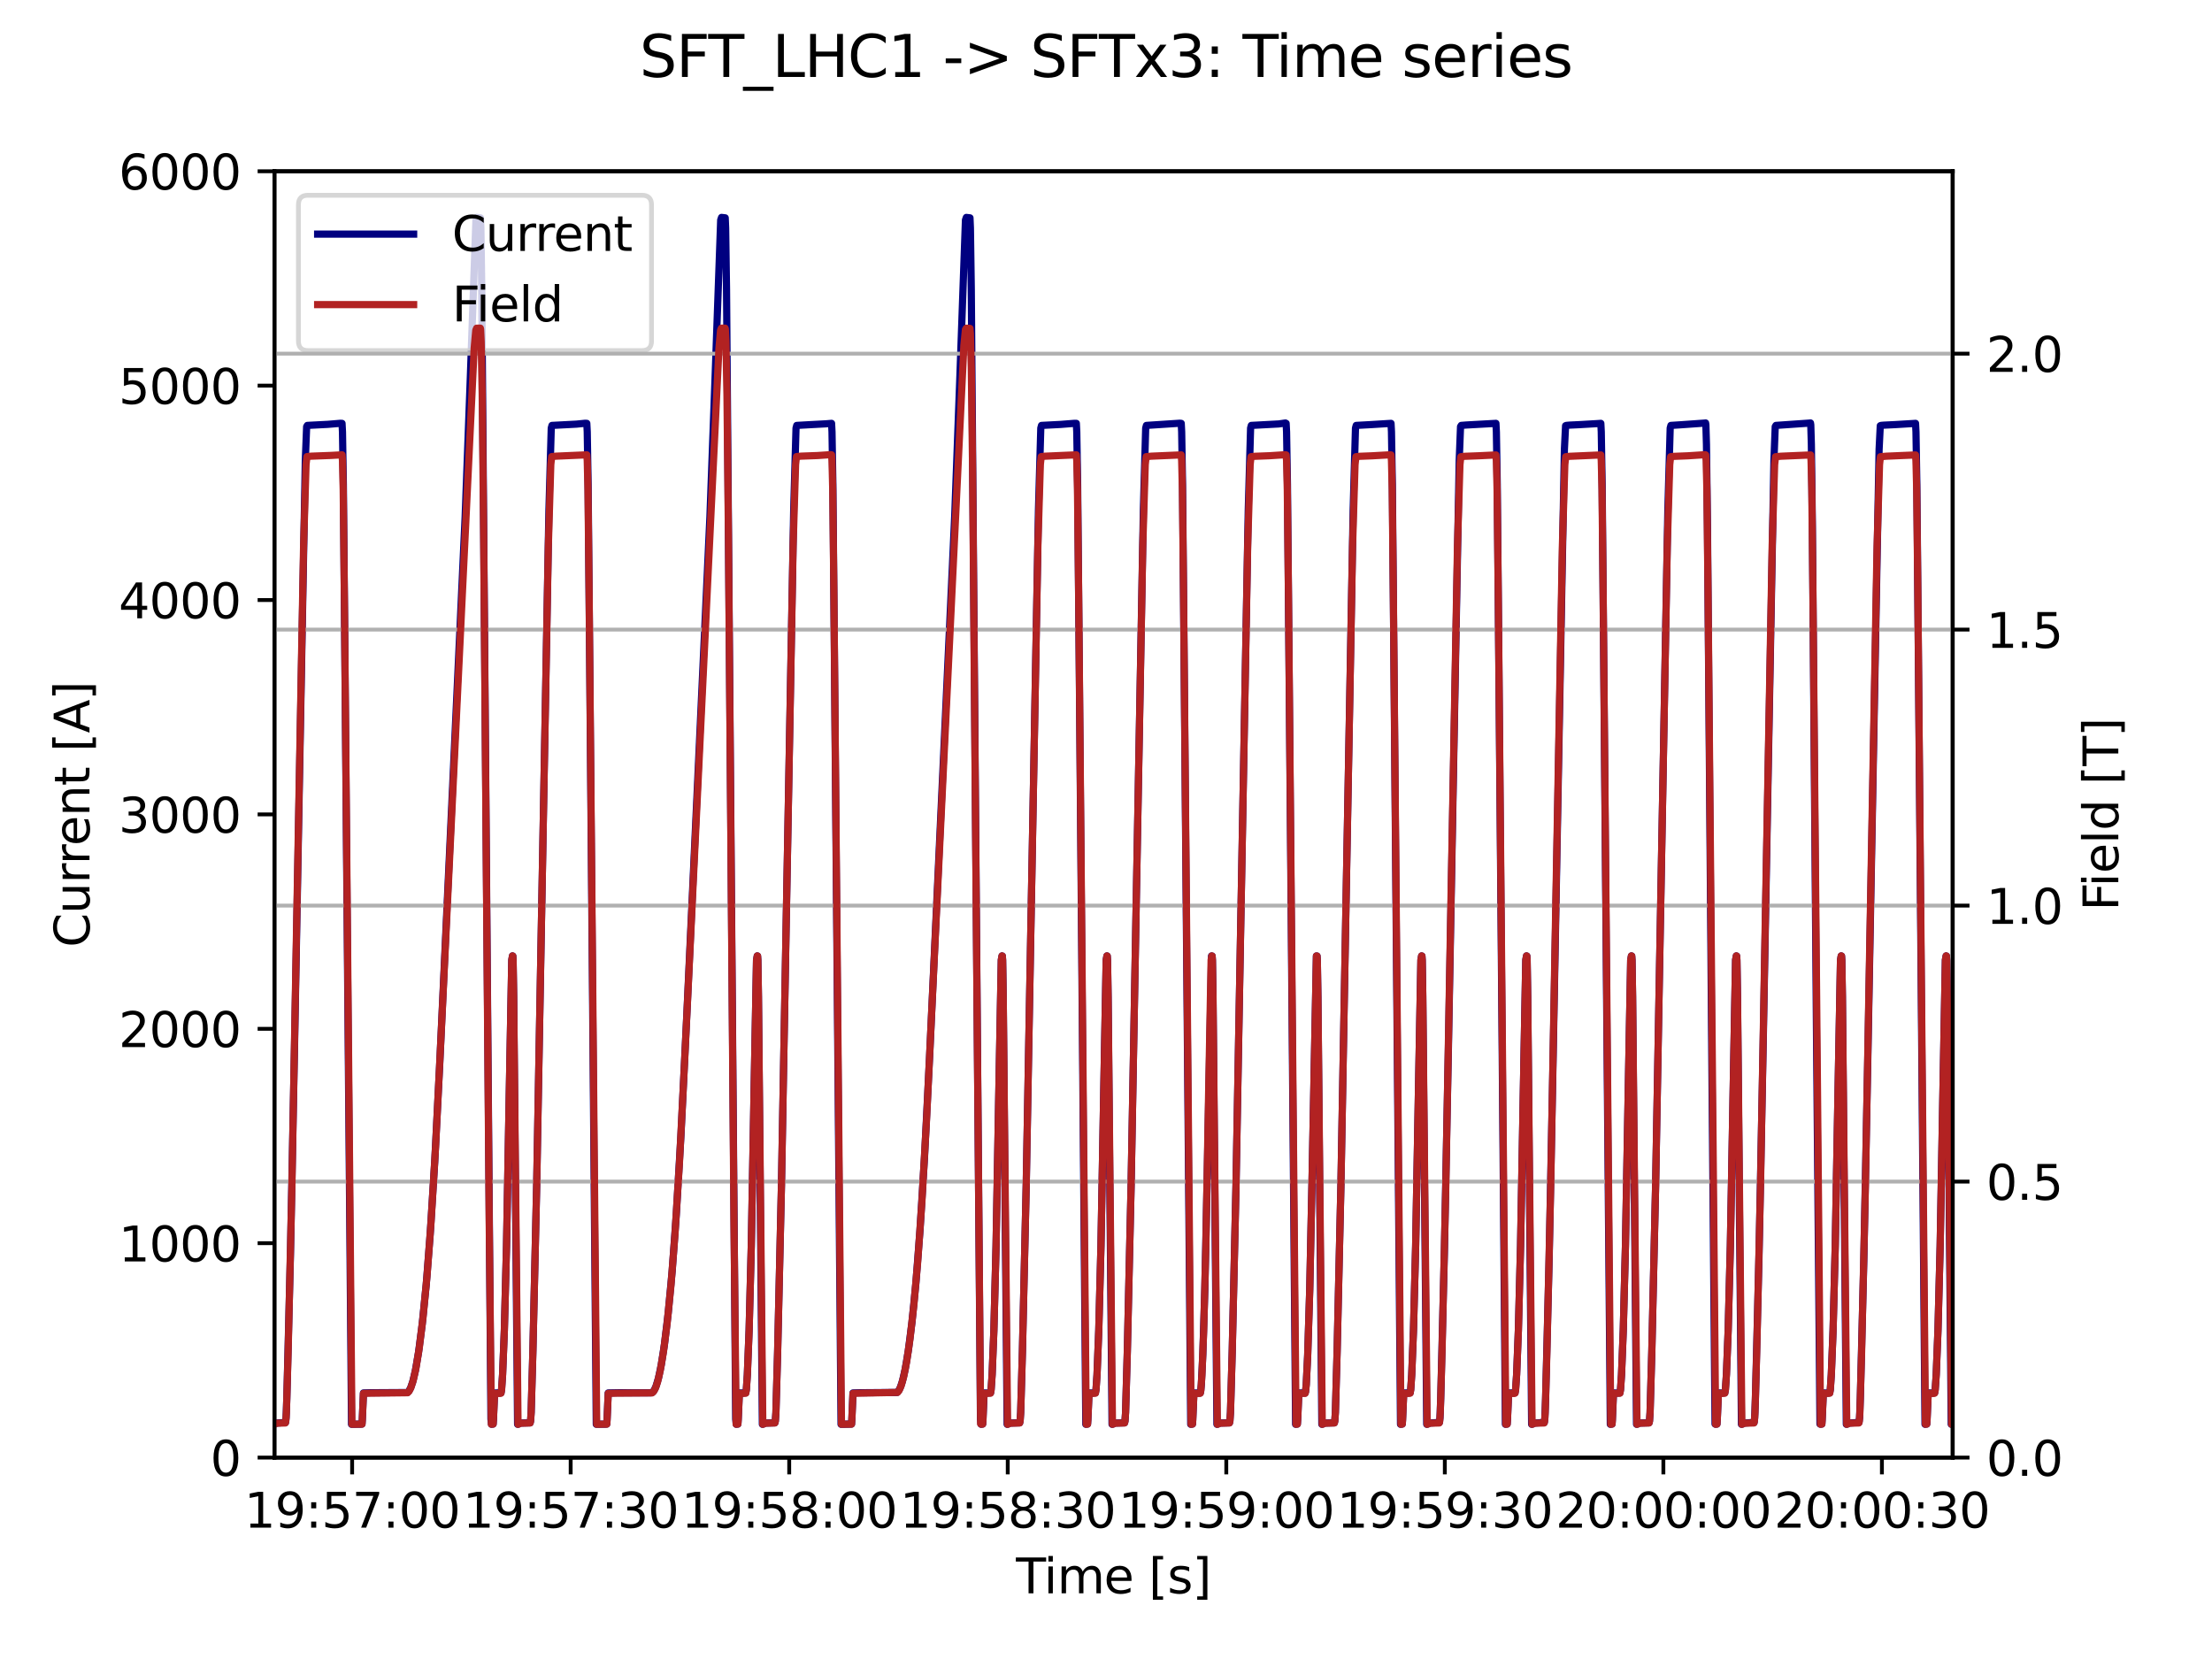 <?xml version="1.0" encoding="utf-8" standalone="no"?>
<!DOCTYPE svg PUBLIC "-//W3C//DTD SVG 1.1//EN"
  "http://www.w3.org/Graphics/SVG/1.1/DTD/svg11.dtd">
<svg xmlns:xlink="http://www.w3.org/1999/xlink" width="460.8pt" height="345.6pt" viewBox="0 0 460.8 345.6" xmlns="http://www.w3.org/2000/svg" version="1.1">
 <defs>
  <style type="text/css">*{stroke-linejoin: round; stroke-linecap: butt}</style>
 </defs>
 <g id="figure_1">
  <g id="patch_1">
   <path d="M 0 345.6 
L 460.8 345.6 
L 460.8 0 
L 0 0 
z
" style="fill: #ffffff"/>
  </g>
  <g id="axes_1">
   <g id="patch_2">
    <path d="M 57.17 303.64 
L 406.78 303.64 
L 406.78 35.676 
L 57.17 35.676 
z
" style="fill: #ffffff"/>
   </g>
   <g id="matplotlib.axis_1">
    <g id="xtick_1">
     <g id="line2d_1">
      <defs>
       <path id="me3e50c96e4" d="M 0 0 
L 0 3.5 
" style="stroke: #000000; stroke-width: 0.8"/>
      </defs>
      <g>
       <use xlink:href="#me3e50c96e4" x="73.355" y="303.64" style="stroke: #000000; stroke-width: 0.8"/>
      </g>
     </g>
     <g id="text_1">
      <!-- 19:57:00 -->
      <g transform="translate(50.898 318.238) scale(0.1 -0.1)">
       <defs>
        <path id="DejaVuSans-31" d="M 794 531 
L 1825 531 
L 1825 4091 
L 703 3866 
L 703 4441 
L 1819 4666 
L 2450 4666 
L 2450 531 
L 3481 531 
L 3481 0 
L 794 0 
L 794 531 
z
" transform="scale(0.016)"/>
        <path id="DejaVuSans-39" d="M 703 97 
L 703 672 
Q 941 559 1184 500 
Q 1428 441 1663 441 
Q 2288 441 2617 861 
Q 2947 1281 2994 2138 
Q 2813 1869 2534 1725 
Q 2256 1581 1919 1581 
Q 1219 1581 811 2004 
Q 403 2428 403 3163 
Q 403 3881 828 4315 
Q 1253 4750 1959 4750 
Q 2769 4750 3195 4129 
Q 3622 3509 3622 2328 
Q 3622 1225 3098 567 
Q 2575 -91 1691 -91 
Q 1453 -91 1209 -44 
Q 966 3 703 97 
z
M 1959 2075 
Q 2384 2075 2632 2365 
Q 2881 2656 2881 3163 
Q 2881 3666 2632 3958 
Q 2384 4250 1959 4250 
Q 1534 4250 1286 3958 
Q 1038 3666 1038 3163 
Q 1038 2656 1286 2365 
Q 1534 2075 1959 2075 
z
" transform="scale(0.016)"/>
        <path id="DejaVuSans-3a" d="M 750 794 
L 1409 794 
L 1409 0 
L 750 0 
L 750 794 
z
M 750 3309 
L 1409 3309 
L 1409 2516 
L 750 2516 
L 750 3309 
z
" transform="scale(0.016)"/>
        <path id="DejaVuSans-35" d="M 691 4666 
L 3169 4666 
L 3169 4134 
L 1269 4134 
L 1269 2991 
Q 1406 3038 1543 3061 
Q 1681 3084 1819 3084 
Q 2600 3084 3056 2656 
Q 3513 2228 3513 1497 
Q 3513 744 3044 326 
Q 2575 -91 1722 -91 
Q 1428 -91 1123 -41 
Q 819 9 494 109 
L 494 744 
Q 775 591 1075 516 
Q 1375 441 1709 441 
Q 2250 441 2565 725 
Q 2881 1009 2881 1497 
Q 2881 1984 2565 2268 
Q 2250 2553 1709 2553 
Q 1456 2553 1204 2497 
Q 953 2441 691 2322 
L 691 4666 
z
" transform="scale(0.016)"/>
        <path id="DejaVuSans-37" d="M 525 4666 
L 3525 4666 
L 3525 4397 
L 1831 0 
L 1172 0 
L 2766 4134 
L 525 4134 
L 525 4666 
z
" transform="scale(0.016)"/>
        <path id="DejaVuSans-30" d="M 2034 4250 
Q 1547 4250 1301 3770 
Q 1056 3291 1056 2328 
Q 1056 1369 1301 889 
Q 1547 409 2034 409 
Q 2525 409 2770 889 
Q 3016 1369 3016 2328 
Q 3016 3291 2770 3770 
Q 2525 4250 2034 4250 
z
M 2034 4750 
Q 2819 4750 3233 4129 
Q 3647 3509 3647 2328 
Q 3647 1150 3233 529 
Q 2819 -91 2034 -91 
Q 1250 -91 836 529 
Q 422 1150 422 2328 
Q 422 3509 836 4129 
Q 1250 4750 2034 4750 
z
" transform="scale(0.016)"/>
       </defs>
       <use xlink:href="#DejaVuSans-31"/>
       <use xlink:href="#DejaVuSans-39" x="63.623"/>
       <use xlink:href="#DejaVuSans-3a" x="127.246"/>
       <use xlink:href="#DejaVuSans-35" x="160.938"/>
       <use xlink:href="#DejaVuSans-37" x="224.561"/>
       <use xlink:href="#DejaVuSans-3a" x="288.184"/>
       <use xlink:href="#DejaVuSans-30" x="321.875"/>
       <use xlink:href="#DejaVuSans-30" x="385.498"/>
      </g>
     </g>
    </g>
    <g id="xtick_2">
     <g id="line2d_2">
      <g>
       <use xlink:href="#me3e50c96e4" x="118.881" y="303.64" style="stroke: #000000; stroke-width: 0.8"/>
      </g>
     </g>
     <g id="text_2">
      <!-- 19:57:30 -->
      <g transform="translate(96.424 318.238) scale(0.1 -0.1)">
       <defs>
        <path id="DejaVuSans-33" d="M 2597 2516 
Q 3050 2419 3304 2112 
Q 3559 1806 3559 1356 
Q 3559 666 3084 287 
Q 2609 -91 1734 -91 
Q 1441 -91 1130 -33 
Q 819 25 488 141 
L 488 750 
Q 750 597 1062 519 
Q 1375 441 1716 441 
Q 2309 441 2620 675 
Q 2931 909 2931 1356 
Q 2931 1769 2642 2001 
Q 2353 2234 1838 2234 
L 1294 2234 
L 1294 2753 
L 1863 2753 
Q 2328 2753 2575 2939 
Q 2822 3125 2822 3475 
Q 2822 3834 2567 4026 
Q 2313 4219 1838 4219 
Q 1578 4219 1281 4162 
Q 984 4106 628 3988 
L 628 4550 
Q 988 4650 1302 4700 
Q 1616 4750 1894 4750 
Q 2613 4750 3031 4423 
Q 3450 4097 3450 3541 
Q 3450 3153 3228 2886 
Q 3006 2619 2597 2516 
z
" transform="scale(0.016)"/>
       </defs>
       <use xlink:href="#DejaVuSans-31"/>
       <use xlink:href="#DejaVuSans-39" x="63.623"/>
       <use xlink:href="#DejaVuSans-3a" x="127.246"/>
       <use xlink:href="#DejaVuSans-35" x="160.938"/>
       <use xlink:href="#DejaVuSans-37" x="224.561"/>
       <use xlink:href="#DejaVuSans-3a" x="288.184"/>
       <use xlink:href="#DejaVuSans-33" x="321.875"/>
       <use xlink:href="#DejaVuSans-30" x="385.498"/>
      </g>
     </g>
    </g>
    <g id="xtick_3">
     <g id="line2d_3">
      <g>
       <use xlink:href="#me3e50c96e4" x="164.407" y="303.64" style="stroke: #000000; stroke-width: 0.8"/>
      </g>
     </g>
     <g id="text_3">
      <!-- 19:58:00 -->
      <g transform="translate(141.95 318.238) scale(0.1 -0.1)">
       <defs>
        <path id="DejaVuSans-38" d="M 2034 2216 
Q 1584 2216 1326 1975 
Q 1069 1734 1069 1313 
Q 1069 891 1326 650 
Q 1584 409 2034 409 
Q 2484 409 2743 651 
Q 3003 894 3003 1313 
Q 3003 1734 2745 1975 
Q 2488 2216 2034 2216 
z
M 1403 2484 
Q 997 2584 770 2862 
Q 544 3141 544 3541 
Q 544 4100 942 4425 
Q 1341 4750 2034 4750 
Q 2731 4750 3128 4425 
Q 3525 4100 3525 3541 
Q 3525 3141 3298 2862 
Q 3072 2584 2669 2484 
Q 3125 2378 3379 2068 
Q 3634 1759 3634 1313 
Q 3634 634 3220 271 
Q 2806 -91 2034 -91 
Q 1263 -91 848 271 
Q 434 634 434 1313 
Q 434 1759 690 2068 
Q 947 2378 1403 2484 
z
M 1172 3481 
Q 1172 3119 1398 2916 
Q 1625 2713 2034 2713 
Q 2441 2713 2670 2916 
Q 2900 3119 2900 3481 
Q 2900 3844 2670 4047 
Q 2441 4250 2034 4250 
Q 1625 4250 1398 4047 
Q 1172 3844 1172 3481 
z
" transform="scale(0.016)"/>
       </defs>
       <use xlink:href="#DejaVuSans-31"/>
       <use xlink:href="#DejaVuSans-39" x="63.623"/>
       <use xlink:href="#DejaVuSans-3a" x="127.246"/>
       <use xlink:href="#DejaVuSans-35" x="160.938"/>
       <use xlink:href="#DejaVuSans-38" x="224.561"/>
       <use xlink:href="#DejaVuSans-3a" x="288.184"/>
       <use xlink:href="#DejaVuSans-30" x="321.875"/>
       <use xlink:href="#DejaVuSans-30" x="385.498"/>
      </g>
     </g>
    </g>
    <g id="xtick_4">
     <g id="line2d_4">
      <g>
       <use xlink:href="#me3e50c96e4" x="209.933" y="303.64" style="stroke: #000000; stroke-width: 0.8"/>
      </g>
     </g>
     <g id="text_4">
      <!-- 19:58:30 -->
      <g transform="translate(187.477 318.238) scale(0.1 -0.1)">
       <use xlink:href="#DejaVuSans-31"/>
       <use xlink:href="#DejaVuSans-39" x="63.623"/>
       <use xlink:href="#DejaVuSans-3a" x="127.246"/>
       <use xlink:href="#DejaVuSans-35" x="160.938"/>
       <use xlink:href="#DejaVuSans-38" x="224.561"/>
       <use xlink:href="#DejaVuSans-3a" x="288.184"/>
       <use xlink:href="#DejaVuSans-33" x="321.875"/>
       <use xlink:href="#DejaVuSans-30" x="385.498"/>
      </g>
     </g>
    </g>
    <g id="xtick_5">
     <g id="line2d_5">
      <g>
       <use xlink:href="#me3e50c96e4" x="255.459" y="303.64" style="stroke: #000000; stroke-width: 0.8"/>
      </g>
     </g>
     <g id="text_5">
      <!-- 19:59:00 -->
      <g transform="translate(233.003 318.238) scale(0.1 -0.1)">
       <use xlink:href="#DejaVuSans-31"/>
       <use xlink:href="#DejaVuSans-39" x="63.623"/>
       <use xlink:href="#DejaVuSans-3a" x="127.246"/>
       <use xlink:href="#DejaVuSans-35" x="160.938"/>
       <use xlink:href="#DejaVuSans-39" x="224.561"/>
       <use xlink:href="#DejaVuSans-3a" x="288.184"/>
       <use xlink:href="#DejaVuSans-30" x="321.875"/>
       <use xlink:href="#DejaVuSans-30" x="385.498"/>
      </g>
     </g>
    </g>
    <g id="xtick_6">
     <g id="line2d_6">
      <g>
       <use xlink:href="#me3e50c96e4" x="300.985" y="303.64" style="stroke: #000000; stroke-width: 0.8"/>
      </g>
     </g>
     <g id="text_6">
      <!-- 19:59:30 -->
      <g transform="translate(278.529 318.238) scale(0.1 -0.1)">
       <use xlink:href="#DejaVuSans-31"/>
       <use xlink:href="#DejaVuSans-39" x="63.623"/>
       <use xlink:href="#DejaVuSans-3a" x="127.246"/>
       <use xlink:href="#DejaVuSans-35" x="160.938"/>
       <use xlink:href="#DejaVuSans-39" x="224.561"/>
       <use xlink:href="#DejaVuSans-3a" x="288.184"/>
       <use xlink:href="#DejaVuSans-33" x="321.875"/>
       <use xlink:href="#DejaVuSans-30" x="385.498"/>
      </g>
     </g>
    </g>
    <g id="xtick_7">
     <g id="line2d_7">
      <g>
       <use xlink:href="#me3e50c96e4" x="346.511" y="303.64" style="stroke: #000000; stroke-width: 0.8"/>
      </g>
     </g>
     <g id="text_7">
      <!-- 20:00:00 -->
      <g transform="translate(324.055 318.238) scale(0.1 -0.1)">
       <defs>
        <path id="DejaVuSans-32" d="M 1228 531 
L 3431 531 
L 3431 0 
L 469 0 
L 469 531 
Q 828 903 1448 1529 
Q 2069 2156 2228 2338 
Q 2531 2678 2651 2914 
Q 2772 3150 2772 3378 
Q 2772 3750 2511 3984 
Q 2250 4219 1831 4219 
Q 1534 4219 1204 4116 
Q 875 4013 500 3803 
L 500 4441 
Q 881 4594 1212 4672 
Q 1544 4750 1819 4750 
Q 2544 4750 2975 4387 
Q 3406 4025 3406 3419 
Q 3406 3131 3298 2873 
Q 3191 2616 2906 2266 
Q 2828 2175 2409 1742 
Q 1991 1309 1228 531 
z
" transform="scale(0.016)"/>
       </defs>
       <use xlink:href="#DejaVuSans-32"/>
       <use xlink:href="#DejaVuSans-30" x="63.623"/>
       <use xlink:href="#DejaVuSans-3a" x="127.246"/>
       <use xlink:href="#DejaVuSans-30" x="160.938"/>
       <use xlink:href="#DejaVuSans-30" x="224.561"/>
       <use xlink:href="#DejaVuSans-3a" x="288.184"/>
       <use xlink:href="#DejaVuSans-30" x="321.875"/>
       <use xlink:href="#DejaVuSans-30" x="385.498"/>
      </g>
     </g>
    </g>
    <g id="xtick_8">
     <g id="line2d_8">
      <g>
       <use xlink:href="#me3e50c96e4" x="392.037" y="303.64" style="stroke: #000000; stroke-width: 0.8"/>
      </g>
     </g>
     <g id="text_8">
      <!-- 20:00:30 -->
      <g transform="translate(369.581 318.238) scale(0.1 -0.1)">
       <use xlink:href="#DejaVuSans-32"/>
       <use xlink:href="#DejaVuSans-30" x="63.623"/>
       <use xlink:href="#DejaVuSans-3a" x="127.246"/>
       <use xlink:href="#DejaVuSans-30" x="160.938"/>
       <use xlink:href="#DejaVuSans-30" x="224.561"/>
       <use xlink:href="#DejaVuSans-3a" x="288.184"/>
       <use xlink:href="#DejaVuSans-33" x="321.875"/>
       <use xlink:href="#DejaVuSans-30" x="385.498"/>
      </g>
     </g>
    </g>
    <g id="text_9">
     <!-- Time [s] -->
     <g transform="translate(211.646 331.917) scale(0.1 -0.1)">
      <defs>
       <path id="DejaVuSans-54" d="M -19 4666 
L 3928 4666 
L 3928 4134 
L 2272 4134 
L 2272 0 
L 1638 0 
L 1638 4134 
L -19 4134 
L -19 4666 
z
" transform="scale(0.016)"/>
       <path id="DejaVuSans-69" d="M 603 3500 
L 1178 3500 
L 1178 0 
L 603 0 
L 603 3500 
z
M 603 4863 
L 1178 4863 
L 1178 4134 
L 603 4134 
L 603 4863 
z
" transform="scale(0.016)"/>
       <path id="DejaVuSans-6d" d="M 3328 2828 
Q 3544 3216 3844 3400 
Q 4144 3584 4550 3584 
Q 5097 3584 5394 3201 
Q 5691 2819 5691 2113 
L 5691 0 
L 5113 0 
L 5113 2094 
Q 5113 2597 4934 2840 
Q 4756 3084 4391 3084 
Q 3944 3084 3684 2787 
Q 3425 2491 3425 1978 
L 3425 0 
L 2847 0 
L 2847 2094 
Q 2847 2600 2669 2842 
Q 2491 3084 2119 3084 
Q 1678 3084 1418 2786 
Q 1159 2488 1159 1978 
L 1159 0 
L 581 0 
L 581 3500 
L 1159 3500 
L 1159 2956 
Q 1356 3278 1631 3431 
Q 1906 3584 2284 3584 
Q 2666 3584 2933 3390 
Q 3200 3197 3328 2828 
z
" transform="scale(0.016)"/>
       <path id="DejaVuSans-65" d="M 3597 1894 
L 3597 1613 
L 953 1613 
Q 991 1019 1311 708 
Q 1631 397 2203 397 
Q 2534 397 2845 478 
Q 3156 559 3463 722 
L 3463 178 
Q 3153 47 2828 -22 
Q 2503 -91 2169 -91 
Q 1331 -91 842 396 
Q 353 884 353 1716 
Q 353 2575 817 3079 
Q 1281 3584 2069 3584 
Q 2775 3584 3186 3129 
Q 3597 2675 3597 1894 
z
M 3022 2063 
Q 3016 2534 2758 2815 
Q 2500 3097 2075 3097 
Q 1594 3097 1305 2825 
Q 1016 2553 972 2059 
L 3022 2063 
z
" transform="scale(0.016)"/>
       <path id="DejaVuSans-20" transform="scale(0.016)"/>
       <path id="DejaVuSans-5b" d="M 550 4863 
L 1875 4863 
L 1875 4416 
L 1125 4416 
L 1125 -397 
L 1875 -397 
L 1875 -844 
L 550 -844 
L 550 4863 
z
" transform="scale(0.016)"/>
       <path id="DejaVuSans-73" d="M 2834 3397 
L 2834 2853 
Q 2591 2978 2328 3040 
Q 2066 3103 1784 3103 
Q 1356 3103 1142 2972 
Q 928 2841 928 2578 
Q 928 2378 1081 2264 
Q 1234 2150 1697 2047 
L 1894 2003 
Q 2506 1872 2764 1633 
Q 3022 1394 3022 966 
Q 3022 478 2636 193 
Q 2250 -91 1575 -91 
Q 1294 -91 989 -36 
Q 684 19 347 128 
L 347 722 
Q 666 556 975 473 
Q 1284 391 1588 391 
Q 1994 391 2212 530 
Q 2431 669 2431 922 
Q 2431 1156 2273 1281 
Q 2116 1406 1581 1522 
L 1381 1569 
Q 847 1681 609 1914 
Q 372 2147 372 2553 
Q 372 3047 722 3315 
Q 1072 3584 1716 3584 
Q 2034 3584 2315 3537 
Q 2597 3491 2834 3397 
z
" transform="scale(0.016)"/>
       <path id="DejaVuSans-5d" d="M 1947 4863 
L 1947 -844 
L 622 -844 
L 622 -397 
L 1369 -397 
L 1369 4416 
L 622 4416 
L 622 4863 
L 1947 4863 
z
" transform="scale(0.016)"/>
      </defs>
      <use xlink:href="#DejaVuSans-54"/>
      <use xlink:href="#DejaVuSans-69" x="57.959"/>
      <use xlink:href="#DejaVuSans-6d" x="85.742"/>
      <use xlink:href="#DejaVuSans-65" x="183.154"/>
      <use xlink:href="#DejaVuSans-20" x="244.678"/>
      <use xlink:href="#DejaVuSans-5b" x="276.465"/>
      <use xlink:href="#DejaVuSans-73" x="315.479"/>
      <use xlink:href="#DejaVuSans-5d" x="367.578"/>
     </g>
    </g>
   </g>
   <g id="matplotlib.axis_2">
    <g id="ytick_1">
     <g id="line2d_9">
      <defs>
       <path id="m24db4e526f" d="M 0 0 
L -3.5 0 
" style="stroke: #000000; stroke-width: 0.8"/>
      </defs>
      <g>
       <use xlink:href="#m24db4e526f" x="57.17" y="303.64" style="stroke: #000000; stroke-width: 0.8"/>
      </g>
     </g>
     <g id="text_10">
      <!-- 0 -->
      <g transform="translate(43.807 307.439) scale(0.1 -0.1)">
       <use xlink:href="#DejaVuSans-30"/>
      </g>
     </g>
    </g>
    <g id="ytick_2">
     <g id="line2d_10">
      <g>
       <use xlink:href="#m24db4e526f" x="57.17" y="258.979" style="stroke: #000000; stroke-width: 0.8"/>
      </g>
     </g>
     <g id="text_11">
      <!-- 1000 -->
      <g transform="translate(24.72 262.779) scale(0.1 -0.1)">
       <use xlink:href="#DejaVuSans-31"/>
       <use xlink:href="#DejaVuSans-30" x="63.623"/>
       <use xlink:href="#DejaVuSans-30" x="127.246"/>
       <use xlink:href="#DejaVuSans-30" x="190.869"/>
      </g>
     </g>
    </g>
    <g id="ytick_3">
     <g id="line2d_11">
      <g>
       <use xlink:href="#m24db4e526f" x="57.17" y="214.319" style="stroke: #000000; stroke-width: 0.8"/>
      </g>
     </g>
     <g id="text_12">
      <!-- 2000 -->
      <g transform="translate(24.72 218.118) scale(0.1 -0.1)">
       <use xlink:href="#DejaVuSans-32"/>
       <use xlink:href="#DejaVuSans-30" x="63.623"/>
       <use xlink:href="#DejaVuSans-30" x="127.246"/>
       <use xlink:href="#DejaVuSans-30" x="190.869"/>
      </g>
     </g>
    </g>
    <g id="ytick_4">
     <g id="line2d_12">
      <g>
       <use xlink:href="#m24db4e526f" x="57.17" y="169.658" style="stroke: #000000; stroke-width: 0.8"/>
      </g>
     </g>
     <g id="text_13">
      <!-- 3000 -->
      <g transform="translate(24.72 173.457) scale(0.1 -0.1)">
       <use xlink:href="#DejaVuSans-33"/>
       <use xlink:href="#DejaVuSans-30" x="63.623"/>
       <use xlink:href="#DejaVuSans-30" x="127.246"/>
       <use xlink:href="#DejaVuSans-30" x="190.869"/>
      </g>
     </g>
    </g>
    <g id="ytick_5">
     <g id="line2d_13">
      <g>
       <use xlink:href="#m24db4e526f" x="57.17" y="124.997" style="stroke: #000000; stroke-width: 0.8"/>
      </g>
     </g>
     <g id="text_14">
      <!-- 4000 -->
      <g transform="translate(24.72 128.797) scale(0.1 -0.1)">
       <defs>
        <path id="DejaVuSans-34" d="M 2419 4116 
L 825 1625 
L 2419 1625 
L 2419 4116 
z
M 2253 4666 
L 3047 4666 
L 3047 1625 
L 3713 1625 
L 3713 1100 
L 3047 1100 
L 3047 0 
L 2419 0 
L 2419 1100 
L 313 1100 
L 313 1709 
L 2253 4666 
z
" transform="scale(0.016)"/>
       </defs>
       <use xlink:href="#DejaVuSans-34"/>
       <use xlink:href="#DejaVuSans-30" x="63.623"/>
       <use xlink:href="#DejaVuSans-30" x="127.246"/>
       <use xlink:href="#DejaVuSans-30" x="190.869"/>
      </g>
     </g>
    </g>
    <g id="ytick_6">
     <g id="line2d_14">
      <g>
       <use xlink:href="#m24db4e526f" x="57.17" y="80.337" style="stroke: #000000; stroke-width: 0.8"/>
      </g>
     </g>
     <g id="text_15">
      <!-- 5000 -->
      <g transform="translate(24.72 84.136) scale(0.1 -0.1)">
       <use xlink:href="#DejaVuSans-35"/>
       <use xlink:href="#DejaVuSans-30" x="63.623"/>
       <use xlink:href="#DejaVuSans-30" x="127.246"/>
       <use xlink:href="#DejaVuSans-30" x="190.869"/>
      </g>
     </g>
    </g>
    <g id="ytick_7">
     <g id="line2d_15">
      <g>
       <use xlink:href="#m24db4e526f" x="57.17" y="35.676" style="stroke: #000000; stroke-width: 0.8"/>
      </g>
     </g>
     <g id="text_16">
      <!-- 6000 -->
      <g transform="translate(24.72 39.475) scale(0.1 -0.1)">
       <defs>
        <path id="DejaVuSans-36" d="M 2113 2584 
Q 1688 2584 1439 2293 
Q 1191 2003 1191 1497 
Q 1191 994 1439 701 
Q 1688 409 2113 409 
Q 2538 409 2786 701 
Q 3034 994 3034 1497 
Q 3034 2003 2786 2293 
Q 2538 2584 2113 2584 
z
M 3366 4563 
L 3366 3988 
Q 3128 4100 2886 4159 
Q 2644 4219 2406 4219 
Q 1781 4219 1451 3797 
Q 1122 3375 1075 2522 
Q 1259 2794 1537 2939 
Q 1816 3084 2150 3084 
Q 2853 3084 3261 2657 
Q 3669 2231 3669 1497 
Q 3669 778 3244 343 
Q 2819 -91 2113 -91 
Q 1303 -91 875 529 
Q 447 1150 447 2328 
Q 447 3434 972 4092 
Q 1497 4750 2381 4750 
Q 2619 4750 2861 4703 
Q 3103 4656 3366 4563 
z
" transform="scale(0.016)"/>
       </defs>
       <use xlink:href="#DejaVuSans-36"/>
       <use xlink:href="#DejaVuSans-30" x="63.623"/>
       <use xlink:href="#DejaVuSans-30" x="127.246"/>
       <use xlink:href="#DejaVuSans-30" x="190.869"/>
      </g>
     </g>
    </g>
    <g id="text_17">
     <!-- Current [A] -->
     <g transform="translate(18.64 197.346) rotate(-90) scale(0.1 -0.1)">
      <defs>
       <path id="DejaVuSans-43" d="M 4122 4306 
L 4122 3641 
Q 3803 3938 3442 4084 
Q 3081 4231 2675 4231 
Q 1875 4231 1450 3742 
Q 1025 3253 1025 2328 
Q 1025 1406 1450 917 
Q 1875 428 2675 428 
Q 3081 428 3442 575 
Q 3803 722 4122 1019 
L 4122 359 
Q 3791 134 3420 21 
Q 3050 -91 2638 -91 
Q 1578 -91 968 557 
Q 359 1206 359 2328 
Q 359 3453 968 4101 
Q 1578 4750 2638 4750 
Q 3056 4750 3426 4639 
Q 3797 4528 4122 4306 
z
" transform="scale(0.016)"/>
       <path id="DejaVuSans-75" d="M 544 1381 
L 544 3500 
L 1119 3500 
L 1119 1403 
Q 1119 906 1312 657 
Q 1506 409 1894 409 
Q 2359 409 2629 706 
Q 2900 1003 2900 1516 
L 2900 3500 
L 3475 3500 
L 3475 0 
L 2900 0 
L 2900 538 
Q 2691 219 2414 64 
Q 2138 -91 1772 -91 
Q 1169 -91 856 284 
Q 544 659 544 1381 
z
M 1991 3584 
L 1991 3584 
z
" transform="scale(0.016)"/>
       <path id="DejaVuSans-72" d="M 2631 2963 
Q 2534 3019 2420 3045 
Q 2306 3072 2169 3072 
Q 1681 3072 1420 2755 
Q 1159 2438 1159 1844 
L 1159 0 
L 581 0 
L 581 3500 
L 1159 3500 
L 1159 2956 
Q 1341 3275 1631 3429 
Q 1922 3584 2338 3584 
Q 2397 3584 2469 3576 
Q 2541 3569 2628 3553 
L 2631 2963 
z
" transform="scale(0.016)"/>
       <path id="DejaVuSans-6e" d="M 3513 2113 
L 3513 0 
L 2938 0 
L 2938 2094 
Q 2938 2591 2744 2837 
Q 2550 3084 2163 3084 
Q 1697 3084 1428 2787 
Q 1159 2491 1159 1978 
L 1159 0 
L 581 0 
L 581 3500 
L 1159 3500 
L 1159 2956 
Q 1366 3272 1645 3428 
Q 1925 3584 2291 3584 
Q 2894 3584 3203 3211 
Q 3513 2838 3513 2113 
z
" transform="scale(0.016)"/>
       <path id="DejaVuSans-74" d="M 1172 4494 
L 1172 3500 
L 2356 3500 
L 2356 3053 
L 1172 3053 
L 1172 1153 
Q 1172 725 1289 603 
Q 1406 481 1766 481 
L 2356 481 
L 2356 0 
L 1766 0 
Q 1100 0 847 248 
Q 594 497 594 1153 
L 594 3053 
L 172 3053 
L 172 3500 
L 594 3500 
L 594 4494 
L 1172 4494 
z
" transform="scale(0.016)"/>
       <path id="DejaVuSans-41" d="M 2188 4044 
L 1331 1722 
L 3047 1722 
L 2188 4044 
z
M 1831 4666 
L 2547 4666 
L 4325 0 
L 3669 0 
L 3244 1197 
L 1141 1197 
L 716 0 
L 50 0 
L 1831 4666 
z
" transform="scale(0.016)"/>
      </defs>
      <use xlink:href="#DejaVuSans-43"/>
      <use xlink:href="#DejaVuSans-75" x="69.824"/>
      <use xlink:href="#DejaVuSans-72" x="133.203"/>
      <use xlink:href="#DejaVuSans-72" x="172.566"/>
      <use xlink:href="#DejaVuSans-65" x="211.43"/>
      <use xlink:href="#DejaVuSans-6e" x="272.953"/>
      <use xlink:href="#DejaVuSans-74" x="336.332"/>
      <use xlink:href="#DejaVuSans-20" x="375.541"/>
      <use xlink:href="#DejaVuSans-5b" x="407.328"/>
      <use xlink:href="#DejaVuSans-41" x="446.342"/>
      <use xlink:href="#DejaVuSans-5d" x="514.75"/>
     </g>
    </g>
   </g>
   <g id="line2d_16">
    <path d="M 57.17 296.685 
L 57.625 296.451 
L 59.477 296.313 
L 59.598 295.375 
L 59.75 291.354 
L 60.509 261.202 
L 61.358 217.927 
L 63.604 95.915 
L 63.878 88.871 
L 64.029 88.619 
L 68.309 88.398 
L 70.889 88.181 
L 71.253 88.194 
L 71.344 89.967 
L 71.526 100.913 
L 71.92 145.231 
L 73.226 296.697 
L 73.317 296.689 
L 75.077 296.685 
L 75.411 296.649 
L 75.471 295.795 
L 75.714 290.178 
L 77.019 290.138 
L 84.85 290.091 
L 85.153 289.819 
L 85.518 289.173 
L 85.973 287.874 
L 86.519 285.594 
L 87.187 281.74 
L 87.946 275.933 
L 88.795 267.57 
L 89.615 257.134 
L 90.556 242.127 
L 91.588 221.966 
L 96.899 107.683 
L 97.992 78.221 
L 99.145 45.818 
L 99.327 45.292 
L 100.086 45.38 
L 100.177 47.491 
L 100.359 60.221 
L 100.723 106.031 
L 102.271 295.626 
L 102.393 296.693 
L 102.726 296.65 
L 102.787 295.804 
L 103.03 290.188 
L 104.365 290.146 
L 104.487 289.469 
L 104.699 286.325 
L 105.063 277.101 
L 105.519 259.537 
L 106.095 227.663 
L 106.611 199.994 
L 106.763 199.138 
L 106.824 199.164 
L 106.884 200.024 
L 107.006 207.623 
L 107.825 296.696 
L 107.916 296.69 
L 108.22 296.574 
L 108.372 296.45 
L 110.436 296.392 
L 110.527 296.012 
L 110.648 294.228 
L 111.012 281.421 
L 111.801 246.899 
L 112.712 196.621 
L 114.351 106.292 
L 114.836 89.182 
L 114.988 88.621 
L 120.087 88.355 
L 121.908 88.173 
L 122.242 88.193 
L 122.333 89.966 
L 122.515 100.913 
L 122.91 145.232 
L 124.215 296.696 
L 124.306 296.689 
L 126.005 296.684 
L 126.4 296.649 
L 126.461 295.786 
L 126.704 290.177 
L 128.737 290.138 
L 135.627 290.142 
L 135.93 290.036 
L 136.264 289.644 
L 136.659 288.802 
L 137.175 287.081 
L 137.751 284.328 
L 138.419 280.046 
L 139.208 273.472 
L 140.027 264.733 
L 140.877 253.111 
L 141.849 236.596 
L 143.093 211.09 
L 147.888 107.683 
L 148.981 78.221 
L 150.134 45.818 
L 150.316 45.291 
L 151.075 45.38 
L 151.166 47.491 
L 151.348 60.221 
L 151.713 106.031 
L 153.26 295.628 
L 153.382 296.693 
L 153.716 296.649 
L 153.776 295.787 
L 154.019 290.185 
L 154.839 290.189 
L 155.355 290.146 
L 155.476 289.468 
L 155.688 286.325 
L 156.053 277.101 
L 156.508 259.536 
L 157.085 227.663 
L 157.601 199.992 
L 157.752 199.138 
L 157.813 199.167 
L 157.874 200.022 
L 157.995 207.626 
L 158.815 296.694 
L 158.906 296.688 
L 159.209 296.574 
L 159.391 296.45 
L 161.425 296.392 
L 161.516 296.012 
L 161.637 294.227 
L 162.001 281.421 
L 162.791 246.899 
L 163.701 196.621 
L 165.34 106.291 
L 165.826 89.183 
L 165.977 88.622 
L 168.921 88.456 
L 172.017 88.291 
L 173.231 88.193 
L 173.322 89.966 
L 173.504 100.914 
L 173.899 145.231 
L 175.204 296.698 
L 175.295 296.69 
L 176.357 296.686 
L 177.389 296.649 
L 177.45 295.802 
L 177.693 290.179 
L 178.876 290.139 
L 186.859 290.076 
L 187.162 289.779 
L 187.526 289.104 
L 187.982 287.768 
L 188.558 285.292 
L 189.226 281.33 
L 189.985 275.403 
L 190.804 267.228 
L 191.654 256.263 
L 192.595 241.047 
L 193.657 220.047 
L 198.878 107.683 
L 199.97 78.221 
L 201.123 45.82 
L 201.306 45.293 
L 202.064 45.381 
L 202.155 47.493 
L 202.338 60.221 
L 202.702 106.032 
L 204.25 295.626 
L 204.371 296.692 
L 204.705 296.65 
L 204.766 295.791 
L 205.008 290.186 
L 205.828 290.189 
L 206.344 290.145 
L 206.465 289.468 
L 206.678 286.326 
L 207.042 277.101 
L 207.497 259.536 
L 208.074 227.662 
L 208.59 199.996 
L 208.742 199.139 
L 208.802 199.166 
L 208.863 200.026 
L 208.984 207.627 
L 209.804 296.697 
L 209.895 296.691 
L 210.198 296.574 
L 210.38 296.45 
L 212.414 296.391 
L 212.505 296.012 
L 212.626 294.227 
L 212.991 281.421 
L 213.78 246.9 
L 214.69 196.622 
L 216.329 106.293 
L 216.815 89.182 
L 216.967 88.622 
L 220.973 88.413 
L 223.826 88.188 
L 224.22 88.193 
L 224.311 89.967 
L 224.494 100.913 
L 224.888 145.231 
L 226.193 296.695 
L 226.284 296.688 
L 226.557 296.651 
L 226.618 295.795 
L 226.861 290.185 
L 227.559 290.189 
L 228.196 290.146 
L 228.318 289.468 
L 228.53 286.325 
L 228.894 277.101 
L 229.35 259.536 
L 229.926 227.662 
L 230.442 199.994 
L 230.594 199.138 
L 230.655 199.167 
L 230.715 200.025 
L 230.837 207.631 
L 231.656 296.695 
L 231.747 296.69 
L 232.051 296.573 
L 232.233 296.449 
L 234.266 296.391 
L 234.358 296.012 
L 234.479 294.229 
L 234.843 281.421 
L 235.632 246.899 
L 236.543 196.621 
L 238.182 106.291 
L 238.667 89.181 
L 238.819 88.621 
L 245.769 88.165 
L 246.073 88.193 
L 246.164 89.967 
L 246.346 100.913 
L 246.741 145.23 
L 248.046 296.698 
L 248.137 296.691 
L 248.41 296.651 
L 248.471 295.8 
L 248.713 290.188 
L 250.019 290.185 
L 250.11 289.913 
L 250.261 288.41 
L 250.565 282.25 
L 250.99 268.568 
L 251.506 244.102 
L 252.386 199.147 
L 252.507 199.167 
L 252.568 200.026 
L 252.689 207.628 
L 253.509 296.696 
L 253.6 296.69 
L 253.903 296.573 
L 254.086 296.449 
L 256.119 296.392 
L 256.21 296.012 
L 256.331 294.228 
L 256.696 281.421 
L 257.485 246.899 
L 258.395 196.621 
L 260.034 106.291 
L 260.52 89.18 
L 260.672 88.621 
L 264.071 88.438 
L 266.378 88.316 
L 267.774 88.118 
L 267.925 88.194 
L 268.016 89.967 
L 268.199 100.913 
L 268.593 145.23 
L 269.898 296.696 
L 269.989 296.689 
L 270.262 296.65 
L 270.323 295.8 
L 270.566 290.187 
L 271.871 290.185 
L 271.962 289.914 
L 272.114 288.41 
L 272.417 282.25 
L 272.842 268.567 
L 273.358 244.101 
L 274.238 199.148 
L 274.36 199.166 
L 274.42 200.022 
L 274.542 207.625 
L 275.361 296.696 
L 275.452 296.689 
L 275.756 296.573 
L 275.938 296.45 
L 277.972 296.392 
L 278.063 296.012 
L 278.184 294.23 
L 278.548 281.422 
L 279.337 246.9 
L 280.248 196.622 
L 281.887 106.293 
L 282.372 89.181 
L 282.524 88.621 
L 285.62 88.451 
L 289.11 88.233 
L 289.778 88.194 
L 289.869 89.966 
L 290.051 100.913 
L 290.446 145.232 
L 291.751 296.698 
L 291.842 296.691 
L 292.115 296.65 
L 292.176 295.798 
L 292.418 290.188 
L 293.754 290.147 
L 293.875 289.469 
L 294.088 286.325 
L 294.452 277.101 
L 294.907 259.536 
L 295.484 227.663 
L 296 199.993 
L 296.152 199.138 
L 296.212 199.167 
L 296.273 200.023 
L 296.394 207.629 
L 297.214 296.696 
L 297.305 296.69 
L 297.608 296.573 
L 297.791 296.45 
L 299.854 296.313 
L 299.976 295.374 
L 300.128 291.355 
L 300.886 261.202 
L 301.736 217.928 
L 303.982 95.916 
L 304.255 88.874 
L 304.407 88.618 
L 305.439 88.537 
L 311.63 88.192 
L 311.722 89.967 
L 311.904 100.913 
L 312.268 141.67 
L 313.603 296.694 
L 313.694 296.689 
L 313.967 296.65 
L 314.028 295.789 
L 314.271 290.185 
L 315.394 290.188 
L 315.606 290.145 
L 315.728 289.469 
L 315.94 286.325 
L 316.304 277.101 
L 316.76 259.537 
L 317.336 227.663 
L 317.852 199.993 
L 318.004 199.138 
L 318.065 199.167 
L 318.126 200.022 
L 318.247 207.628 
L 319.066 296.695 
L 319.157 296.69 
L 319.461 296.574 
L 319.643 296.451 
L 321.707 296.313 
L 321.828 295.375 
L 321.98 291.354 
L 322.708 262.561 
L 323.558 219.646 
L 325.895 93.578 
L 326.138 88.686 
L 326.29 88.618 
L 327.018 88.556 
L 328.9 88.468 
L 332.724 88.244 
L 333.483 88.193 
L 333.574 89.966 
L 333.756 100.913 
L 334.151 145.231 
L 335.456 296.698 
L 335.547 296.69 
L 335.82 296.65 
L 335.881 295.796 
L 336.124 290.187 
L 337.368 290.189 
L 337.459 290.145 
L 337.58 289.469 
L 337.793 286.325 
L 338.157 277.101 
L 338.612 259.536 
L 339.189 227.663 
L 339.705 199.994 
L 339.857 199.137 
L 339.917 199.167 
L 339.978 200.023 
L 340.099 207.625 
L 340.919 296.694 
L 341.01 296.689 
L 341.313 296.574 
L 341.496 296.45 
L 343.529 296.392 
L 343.62 296.012 
L 343.742 294.228 
L 344.106 281.421 
L 344.895 246.898 
L 345.805 196.622 
L 347.444 106.292 
L 347.93 89.181 
L 348.082 88.621 
L 350.024 88.497 
L 355.123 88.135 
L 355.305 88.109 
L 355.366 88.494 
L 355.487 92.576 
L 355.7 109.616 
L 356.58 218.002 
L 357.278 296.64 
L 357.399 296.689 
L 357.673 296.65 
L 357.733 295.791 
L 357.976 290.186 
L 358.856 290.189 
L 359.311 290.146 
L 359.433 289.469 
L 359.645 286.325 
L 360.01 277.1 
L 360.465 259.537 
L 361.041 227.662 
L 361.557 199.992 
L 361.709 199.138 
L 361.77 199.167 
L 361.831 200.022 
L 361.952 207.628 
L 362.771 296.696 
L 362.863 296.69 
L 363.166 296.572 
L 363.348 296.45 
L 365.412 296.313 
L 365.533 295.375 
L 365.685 291.355 
L 366.444 261.201 
L 367.294 217.928 
L 369.54 95.914 
L 369.813 88.873 
L 369.965 88.62 
L 376.976 88.133 
L 377.158 88.109 
L 377.218 88.494 
L 377.34 92.575 
L 377.552 109.614 
L 378.432 218.001 
L 379.13 296.637 
L 379.252 296.689 
L 379.525 296.649 
L 379.586 295.787 
L 379.829 290.187 
L 381.012 290.189 
L 381.164 290.145 
L 381.285 289.469 
L 381.498 286.325 
L 381.862 277.1 
L 382.317 259.537 
L 382.894 227.662 
L 383.41 199.992 
L 383.562 199.138 
L 383.622 199.166 
L 383.683 200.022 
L 383.805 207.631 
L 384.624 296.696 
L 384.715 296.691 
L 385.019 296.574 
L 385.201 296.451 
L 387.264 296.313 
L 387.386 295.373 
L 387.538 291.354 
L 388.266 262.561 
L 389.116 219.646 
L 391.453 93.577 
L 391.696 88.685 
L 391.847 88.618 
L 392.424 88.568 
L 394.761 88.455 
L 398.342 88.238 
L 399.041 88.193 
L 399.132 89.967 
L 399.314 100.914 
L 399.678 141.67 
L 401.013 296.695 
L 401.104 296.689 
L 401.378 296.65 
L 401.438 295.8 
L 401.681 290.186 
L 402.622 290.189 
L 403.017 290.146 
L 403.138 289.469 
L 403.35 286.325 
L 403.715 277.1 
L 404.17 259.537 
L 404.747 227.662 
L 405.262 199.993 
L 405.414 199.138 
L 405.475 199.167 
L 405.536 200.022 
L 405.657 207.629 
L 406.476 296.694 
L 406.568 296.69 
L 406.78 296.684 
L 406.78 296.684 
" clip-path="url(#p9d078fb5c6)" style="fill: none; stroke: #000080; stroke-width: 1.5; stroke-linecap: square"/>
   </g>
   <g id="patch_3">
    <path d="M 57.17 303.64 
L 57.17 35.676 
" style="fill: none; stroke: #000000; stroke-width: 0.8; stroke-linejoin: miter; stroke-linecap: square"/>
   </g>
   <g id="patch_4">
    <path d="M 406.78 303.64 
L 406.78 35.676 
" style="fill: none; stroke: #000000; stroke-width: 0.8; stroke-linejoin: miter; stroke-linecap: square"/>
   </g>
   <g id="patch_5">
    <path d="M 57.17 303.64 
L 406.78 303.64 
" style="fill: none; stroke: #000000; stroke-width: 0.8; stroke-linejoin: miter; stroke-linecap: square"/>
   </g>
   <g id="patch_6">
    <path d="M 57.17 35.676 
L 406.78 35.676 
" style="fill: none; stroke: #000000; stroke-width: 0.8; stroke-linejoin: miter; stroke-linecap: square"/>
   </g>
   <g id="legend_1">
    <g id="patch_7">
     <path d="M 64.17 73.032 
L 133.723 73.032 
Q 135.723 73.032 135.723 71.032 
L 135.723 42.676 
Q 135.723 40.676 133.723 40.676 
L 64.17 40.676 
Q 62.17 40.676 62.17 42.676 
L 62.17 71.032 
Q 62.17 73.032 64.17 73.032 
z
" style="fill: #ffffff; opacity: 0.8; stroke: #cccccc; stroke-linejoin: miter"/>
    </g>
    <g id="line2d_17">
     <path d="M 66.17 48.775 
L 76.17 48.775 
L 86.17 48.775 
" style="fill: none; stroke: #000080; stroke-width: 1.5; stroke-linecap: square"/>
    </g>
    <g id="text_18">
     <!-- Current -->
     <g transform="translate(94.17 52.275) scale(0.1 -0.1)">
      <use xlink:href="#DejaVuSans-43"/>
      <use xlink:href="#DejaVuSans-75" x="69.824"/>
      <use xlink:href="#DejaVuSans-72" x="133.203"/>
      <use xlink:href="#DejaVuSans-72" x="172.566"/>
      <use xlink:href="#DejaVuSans-65" x="211.43"/>
      <use xlink:href="#DejaVuSans-6e" x="272.953"/>
      <use xlink:href="#DejaVuSans-74" x="336.332"/>
     </g>
    </g>
    <g id="line2d_18">
     <path d="M 66.17 63.453 
L 76.17 63.453 
L 86.17 63.453 
" style="fill: none; stroke: #b22222; stroke-width: 1.5; stroke-linecap: square"/>
    </g>
    <g id="text_19">
     <!-- Field -->
     <g transform="translate(94.17 66.953) scale(0.1 -0.1)">
      <defs>
       <path id="DejaVuSans-46" d="M 628 4666 
L 3309 4666 
L 3309 4134 
L 1259 4134 
L 1259 2759 
L 3109 2759 
L 3109 2228 
L 1259 2228 
L 1259 0 
L 628 0 
L 628 4666 
z
" transform="scale(0.016)"/>
       <path id="DejaVuSans-6c" d="M 603 4863 
L 1178 4863 
L 1178 0 
L 603 0 
L 603 4863 
z
" transform="scale(0.016)"/>
       <path id="DejaVuSans-64" d="M 2906 2969 
L 2906 4863 
L 3481 4863 
L 3481 0 
L 2906 0 
L 2906 525 
Q 2725 213 2448 61 
Q 2172 -91 1784 -91 
Q 1150 -91 751 415 
Q 353 922 353 1747 
Q 353 2572 751 3078 
Q 1150 3584 1784 3584 
Q 2172 3584 2448 3432 
Q 2725 3281 2906 2969 
z
M 947 1747 
Q 947 1113 1208 752 
Q 1469 391 1925 391 
Q 2381 391 2643 752 
Q 2906 1113 2906 1747 
Q 2906 2381 2643 2742 
Q 2381 3103 1925 3103 
Q 1469 3103 1208 2742 
Q 947 2381 947 1747 
z
" transform="scale(0.016)"/>
      </defs>
      <use xlink:href="#DejaVuSans-46"/>
      <use xlink:href="#DejaVuSans-69" x="50.27"/>
      <use xlink:href="#DejaVuSans-65" x="78.053"/>
      <use xlink:href="#DejaVuSans-6c" x="139.576"/>
      <use xlink:href="#DejaVuSans-64" x="167.359"/>
     </g>
    </g>
   </g>
  </g>
  <g id="axes_2">
   <g id="matplotlib.axis_3">
    <g id="ytick_8">
     <g id="line2d_19">
      <path d="M 57.17 303.64 
L 406.78 303.64 
" clip-path="url(#p9d078fb5c6)" style="fill: none; stroke: #b0b0b0; stroke-width: 0.8; stroke-linecap: square"/>
     </g>
     <g id="line2d_20">
      <defs>
       <path id="m7e765515b4" d="M 0 0 
L 3.5 0 
" style="stroke: #000000; stroke-width: 0.8"/>
      </defs>
      <g>
       <use xlink:href="#m7e765515b4" x="406.78" y="303.64" style="stroke: #000000; stroke-width: 0.8"/>
      </g>
     </g>
     <g id="text_20">
      <!-- 0.0 -->
      <g transform="translate(413.78 307.439) scale(0.1 -0.1)">
       <defs>
        <path id="DejaVuSans-2e" d="M 684 794 
L 1344 794 
L 1344 0 
L 684 0 
L 684 794 
z
" transform="scale(0.016)"/>
       </defs>
       <use xlink:href="#DejaVuSans-30"/>
       <use xlink:href="#DejaVuSans-2e" x="63.623"/>
       <use xlink:href="#DejaVuSans-30" x="95.41"/>
      </g>
     </g>
    </g>
    <g id="ytick_9">
     <g id="line2d_21">
      <path d="M 57.17 246.147 
L 406.78 246.147 
" clip-path="url(#p9d078fb5c6)" style="fill: none; stroke: #b0b0b0; stroke-width: 0.8; stroke-linecap: square"/>
     </g>
     <g id="line2d_22">
      <g>
       <use xlink:href="#m7e765515b4" x="406.78" y="246.147" style="stroke: #000000; stroke-width: 0.8"/>
      </g>
     </g>
     <g id="text_21">
      <!-- 0.5 -->
      <g transform="translate(413.78 249.946) scale(0.1 -0.1)">
       <use xlink:href="#DejaVuSans-30"/>
       <use xlink:href="#DejaVuSans-2e" x="63.623"/>
       <use xlink:href="#DejaVuSans-35" x="95.41"/>
      </g>
     </g>
    </g>
    <g id="ytick_10">
     <g id="line2d_23">
      <path d="M 57.17 188.654 
L 406.78 188.654 
" clip-path="url(#p9d078fb5c6)" style="fill: none; stroke: #b0b0b0; stroke-width: 0.8; stroke-linecap: square"/>
     </g>
     <g id="line2d_24">
      <g>
       <use xlink:href="#m7e765515b4" x="406.78" y="188.654" style="stroke: #000000; stroke-width: 0.8"/>
      </g>
     </g>
     <g id="text_22">
      <!-- 1.0 -->
      <g transform="translate(413.78 192.453) scale(0.1 -0.1)">
       <use xlink:href="#DejaVuSans-31"/>
       <use xlink:href="#DejaVuSans-2e" x="63.623"/>
       <use xlink:href="#DejaVuSans-30" x="95.41"/>
      </g>
     </g>
    </g>
    <g id="ytick_11">
     <g id="line2d_25">
      <path d="M 57.17 131.161 
L 406.78 131.161 
" clip-path="url(#p9d078fb5c6)" style="fill: none; stroke: #b0b0b0; stroke-width: 0.8; stroke-linecap: square"/>
     </g>
     <g id="line2d_26">
      <g>
       <use xlink:href="#m7e765515b4" x="406.78" y="131.161" style="stroke: #000000; stroke-width: 0.8"/>
      </g>
     </g>
     <g id="text_23">
      <!-- 1.5 -->
      <g transform="translate(413.78 134.96) scale(0.1 -0.1)">
       <use xlink:href="#DejaVuSans-31"/>
       <use xlink:href="#DejaVuSans-2e" x="63.623"/>
       <use xlink:href="#DejaVuSans-35" x="95.41"/>
      </g>
     </g>
    </g>
    <g id="ytick_12">
     <g id="line2d_27">
      <path d="M 57.17 73.668 
L 406.78 73.668 
" clip-path="url(#p9d078fb5c6)" style="fill: none; stroke: #b0b0b0; stroke-width: 0.8; stroke-linecap: square"/>
     </g>
     <g id="line2d_28">
      <g>
       <use xlink:href="#m7e765515b4" x="406.78" y="73.668" style="stroke: #000000; stroke-width: 0.8"/>
      </g>
     </g>
     <g id="text_24">
      <!-- 2.0 -->
      <g transform="translate(413.78 77.467) scale(0.1 -0.1)">
       <use xlink:href="#DejaVuSans-32"/>
       <use xlink:href="#DejaVuSans-2e" x="63.623"/>
       <use xlink:href="#DejaVuSans-30" x="95.41"/>
      </g>
     </g>
    </g>
    <g id="text_25">
     <!-- Field [T] -->
     <g transform="translate(441.282 189.745) rotate(-90) scale(0.1 -0.1)">
      <use xlink:href="#DejaVuSans-46"/>
      <use xlink:href="#DejaVuSans-69" x="50.27"/>
      <use xlink:href="#DejaVuSans-65" x="78.053"/>
      <use xlink:href="#DejaVuSans-6c" x="139.576"/>
      <use xlink:href="#DejaVuSans-64" x="167.359"/>
      <use xlink:href="#DejaVuSans-20" x="230.836"/>
      <use xlink:href="#DejaVuSans-5b" x="262.623"/>
      <use xlink:href="#DejaVuSans-54" x="301.637"/>
      <use xlink:href="#DejaVuSans-5d" x="362.721"/>
     </g>
    </g>
   </g>
   <g id="line2d_29">
    <path d="M 57.17 296.711 
L 57.595 296.484 
L 59.446 296.429 
L 59.537 296.053 
L 59.659 294.28 
L 60.023 281.501 
L 60.812 246.92 
L 61.753 194.814 
L 63.24 113.75 
L 63.756 96.762 
L 63.938 95.119 
L 64.818 95.029 
L 68.855 94.877 
L 71.253 94.748 
L 71.344 95.951 
L 71.496 102.102 
L 71.738 124.081 
L 73.317 296.697 
L 73.347 296.696 
L 75.411 296.678 
L 75.471 295.816 
L 75.714 290.267 
L 77.232 290.222 
L 84.911 290.133 
L 85.214 289.817 
L 85.609 289.041 
L 86.094 287.522 
L 86.671 284.91 
L 87.339 280.791 
L 88.128 274.403 
L 88.947 265.896 
L 89.797 254.531 
L 90.738 238.866 
L 91.861 216.192 
L 98.781 72.496 
L 99.115 68.795 
L 99.297 68.368 
L 100.056 68.359 
L 100.116 68.584 
L 100.238 71.151 
L 100.45 82.112 
L 100.754 111.401 
L 101.907 254.105 
L 102.362 296.688 
L 102.726 296.664 
L 102.787 295.805 
L 103.03 290.275 
L 104.214 290.274 
L 104.365 290.23 
L 104.487 289.557 
L 104.699 286.415 
L 105.063 277.186 
L 105.519 259.588 
L 106.095 227.644 
L 106.611 199.984 
L 106.763 199.129 
L 106.824 199.155 
L 106.884 199.997 
L 107.006 207.558 
L 107.916 296.71 
L 108.22 296.603 
L 108.402 296.484 
L 110.436 296.43 
L 110.527 296.055 
L 110.648 294.281 
L 111.012 281.502 
L 111.801 246.921 
L 112.742 194.815 
L 114.229 113.75 
L 114.745 96.762 
L 114.927 95.12 
L 115.838 95.027 
L 122.242 94.748 
L 122.333 95.951 
L 122.485 102.103 
L 122.728 124.082 
L 124.306 296.697 
L 124.336 296.696 
L 126.4 296.678 
L 126.461 295.812 
L 126.704 290.267 
L 128.525 290.222 
L 135.839 290.168 
L 136.143 289.9 
L 136.537 289.187 
L 136.992 287.854 
L 137.539 285.533 
L 138.206 281.627 
L 138.965 275.759 
L 139.785 267.648 
L 140.604 257.189 
L 141.545 242.15 
L 142.607 221.315 
L 149.77 72.495 
L 150.104 68.794 
L 150.286 68.367 
L 151.045 68.358 
L 151.105 68.583 
L 151.227 71.15 
L 151.439 82.112 
L 151.743 111.4 
L 152.896 254.105 
L 153.351 296.688 
L 153.716 296.663 
L 153.776 295.802 
L 154.019 290.274 
L 154.778 290.274 
L 155.355 290.23 
L 155.476 289.557 
L 155.688 286.414 
L 156.053 277.185 
L 156.508 259.588 
L 157.085 227.644 
L 157.601 199.982 
L 157.752 199.129 
L 157.813 199.155 
L 157.874 199.995 
L 157.995 207.558 
L 158.906 296.709 
L 159.209 296.602 
L 159.391 296.484 
L 161.425 296.429 
L 161.516 296.054 
L 161.637 294.28 
L 162.001 281.501 
L 162.791 246.921 
L 163.731 194.814 
L 165.219 113.75 
L 165.735 96.761 
L 165.917 95.119 
L 166.888 95.022 
L 170.287 94.898 
L 172.988 94.715 
L 173.231 94.746 
L 173.322 95.95 
L 173.474 102.101 
L 173.717 124.08 
L 175.295 296.697 
L 175.325 296.695 
L 177.389 296.677 
L 177.45 295.821 
L 177.693 290.267 
L 178.937 290.222 
L 186.98 290.064 
L 187.314 289.621 
L 187.739 288.633 
L 188.255 286.792 
L 188.862 283.727 
L 189.56 279 
L 190.379 271.806 
L 191.168 262.919 
L 192.049 250.317 
L 193.02 233.123 
L 194.628 199.554 
L 200.79 72.012 
L 201.123 68.646 
L 201.306 68.366 
L 202.064 68.406 
L 202.155 69.504 
L 202.338 76.465 
L 202.611 98.005 
L 203.552 211.051 
L 204.28 296.603 
L 204.432 296.695 
L 204.705 296.666 
L 204.766 295.807 
L 204.978 290.283 
L 205.373 290.276 
L 206.344 290.23 
L 206.465 289.557 
L 206.678 286.414 
L 207.042 277.186 
L 207.497 259.588 
L 208.074 227.644 
L 208.59 199.984 
L 208.742 199.129 
L 208.802 199.155 
L 208.863 199.999 
L 208.984 207.561 
L 209.895 296.709 
L 210.198 296.602 
L 210.38 296.484 
L 212.414 296.43 
L 212.505 296.055 
L 212.626 294.281 
L 212.991 281.502 
L 213.78 246.921 
L 214.721 194.815 
L 216.208 113.751 
L 216.724 96.762 
L 216.906 95.12 
L 217.756 95.031 
L 224.22 94.748 
L 224.311 95.952 
L 224.463 102.103 
L 224.706 124.081 
L 226.284 296.698 
L 226.315 296.697 
L 226.557 296.668 
L 226.618 295.81 
L 226.861 290.273 
L 227.68 290.274 
L 228.196 290.23 
L 228.318 289.557 
L 228.53 286.414 
L 228.894 277.185 
L 229.35 259.588 
L 229.926 227.644 
L 230.442 199.983 
L 230.594 199.129 
L 230.655 199.155 
L 230.715 199.997 
L 230.837 207.563 
L 231.747 296.709 
L 231.778 296.707 
L 232.051 296.602 
L 232.233 296.484 
L 234.266 296.43 
L 234.358 296.055 
L 234.479 294.281 
L 234.843 281.501 
L 235.632 246.921 
L 236.573 194.814 
L 238.06 113.752 
L 238.576 96.773 
L 238.758 95.132 
L 239.851 95.029 
L 246.073 94.761 
L 246.164 95.963 
L 246.316 102.112 
L 246.559 124.084 
L 248.137 296.697 
L 248.167 296.696 
L 248.41 296.667 
L 248.471 295.807 
L 248.713 290.275 
L 249.927 290.273 
L 250.049 290.23 
L 250.17 289.557 
L 250.383 286.414 
L 250.747 277.186 
L 251.202 259.588 
L 251.779 227.644 
L 252.295 199.984 
L 252.447 199.129 
L 252.507 199.155 
L 252.568 199.998 
L 252.689 207.562 
L 253.6 296.709 
L 253.903 296.602 
L 254.086 296.484 
L 256.119 296.43 
L 256.21 296.055 
L 256.331 294.281 
L 256.696 281.501 
L 257.485 246.921 
L 258.426 194.814 
L 259.913 113.753 
L 260.429 96.776 
L 260.611 95.137 
L 261.4 95.053 
L 264.496 94.935 
L 267.713 94.726 
L 267.925 94.766 
L 268.016 95.969 
L 268.168 102.116 
L 268.411 124.085 
L 269.989 296.698 
L 270.02 296.697 
L 270.262 296.668 
L 270.323 295.807 
L 270.566 290.275 
L 271.871 290.269 
L 271.962 289.999 
L 272.114 288.498 
L 272.417 282.338 
L 272.842 268.638 
L 273.358 244.115 
L 274.238 199.142 
L 274.36 199.154 
L 274.42 199.995 
L 274.542 207.557 
L 275.452 296.709 
L 275.756 296.601 
L 275.938 296.483 
L 277.972 296.429 
L 278.063 296.054 
L 278.184 294.28 
L 278.548 281.501 
L 279.337 246.921 
L 280.278 194.813 
L 281.765 113.753 
L 282.281 96.778 
L 282.463 95.139 
L 283.283 95.053 
L 285.832 94.953 
L 289.505 94.744 
L 289.778 94.768 
L 289.869 95.971 
L 290.021 102.116 
L 290.264 124.084 
L 291.842 296.697 
L 291.872 296.696 
L 292.115 296.666 
L 292.176 295.808 
L 292.418 290.275 
L 293.511 290.273 
L 293.754 290.23 
L 293.875 289.557 
L 294.088 286.415 
L 294.452 277.186 
L 294.907 259.588 
L 295.484 227.644 
L 296 199.982 
L 296.152 199.129 
L 296.212 199.155 
L 296.273 199.996 
L 296.394 207.561 
L 297.305 296.709 
L 297.608 296.603 
L 297.791 296.484 
L 299.824 296.43 
L 299.915 296.055 
L 300.036 294.281 
L 300.401 281.502 
L 301.19 246.921 
L 302.131 194.814 
L 303.618 113.754 
L 304.134 96.78 
L 304.316 95.142 
L 305.135 95.055 
L 308.079 94.944 
L 311.63 94.771 
L 311.722 95.973 
L 311.873 102.119 
L 312.116 124.085 
L 313.694 296.698 
L 313.725 296.697 
L 313.967 296.668 
L 314.028 295.803 
L 314.271 290.274 
L 315.515 290.273 
L 315.606 290.23 
L 315.728 289.556 
L 315.94 286.414 
L 316.304 277.185 
L 316.76 259.587 
L 317.336 227.643 
L 317.852 199.982 
L 318.004 199.128 
L 318.065 199.155 
L 318.126 199.995 
L 318.247 207.558 
L 319.157 296.709 
L 319.461 296.602 
L 319.643 296.484 
L 321.677 296.43 
L 321.768 296.054 
L 321.889 294.281 
L 322.253 281.501 
L 323.042 246.921 
L 323.983 194.814 
L 325.47 113.753 
L 325.986 96.781 
L 326.168 95.142 
L 326.988 95.056 
L 333.483 94.771 
L 333.574 95.974 
L 333.726 102.119 
L 333.969 124.084 
L 335.547 296.697 
L 335.577 296.696 
L 335.82 296.666 
L 335.881 295.81 
L 336.093 290.284 
L 336.457 290.276 
L 337.459 290.23 
L 337.58 289.557 
L 337.793 286.415 
L 338.157 277.186 
L 338.612 259.588 
L 339.189 227.644 
L 339.705 199.982 
L 339.857 199.128 
L 339.917 199.154 
L 339.978 199.995 
L 340.099 207.557 
L 341.01 296.709 
L 341.313 296.602 
L 341.496 296.484 
L 343.529 296.43 
L 343.62 296.055 
L 343.742 294.281 
L 344.106 281.501 
L 344.895 246.921 
L 345.836 194.814 
L 347.323 113.754 
L 347.839 96.782 
L 348.021 95.144 
L 348.749 95.065 
L 351.633 94.951 
L 355.214 94.717 
L 355.336 94.773 
L 355.427 95.976 
L 355.578 102.12 
L 355.821 124.085 
L 357.399 296.698 
L 357.43 296.697 
L 357.673 296.667 
L 357.733 295.803 
L 357.976 290.274 
L 358.887 290.273 
L 359.311 290.23 
L 359.433 289.557 
L 359.645 286.414 
L 360.01 277.185 
L 360.465 259.587 
L 361.041 227.643 
L 361.557 199.982 
L 361.709 199.128 
L 361.77 199.154 
L 361.831 199.995 
L 361.952 207.558 
L 362.863 296.709 
L 363.166 296.602 
L 363.348 296.484 
L 365.382 296.429 
L 365.473 296.054 
L 365.594 294.28 
L 365.958 281.501 
L 366.747 246.92 
L 367.688 194.813 
L 369.175 113.752 
L 369.691 96.782 
L 369.874 95.143 
L 371.027 95.037 
L 377.188 94.772 
L 377.279 95.974 
L 377.431 102.12 
L 377.674 124.084 
L 379.252 296.696 
L 379.282 296.696 
L 379.525 296.666 
L 379.586 295.802 
L 379.829 290.274 
L 380.83 290.273 
L 381.164 290.229 
L 381.285 289.556 
L 381.498 286.413 
L 381.862 277.184 
L 382.317 259.586 
L 382.894 227.642 
L 383.41 199.981 
L 383.562 199.127 
L 383.622 199.153 
L 383.683 199.994 
L 383.805 207.56 
L 384.715 296.708 
L 385.019 296.601 
L 385.201 296.483 
L 387.234 296.428 
L 387.325 296.053 
L 387.447 294.279 
L 387.811 281.5 
L 388.6 246.919 
L 389.541 194.811 
L 391.028 113.752 
L 391.544 96.782 
L 391.726 95.142 
L 392.94 95.034 
L 399.041 94.772 
L 399.132 95.974 
L 399.283 102.119 
L 399.526 124.082 
L 401.104 296.695 
L 401.135 296.694 
L 401.378 296.665 
L 401.438 295.802 
L 401.681 290.274 
L 402.925 290.273 
L 403.017 290.23 
L 403.138 289.556 
L 403.35 286.414 
L 403.715 277.185 
L 404.17 259.587 
L 404.747 227.642 
L 405.262 199.981 
L 405.414 199.127 
L 405.475 199.154 
L 405.536 199.994 
L 405.657 207.559 
L 406.568 296.708 
L 406.78 296.71 
L 406.78 296.71 
" clip-path="url(#p9d078fb5c6)" style="fill: none; stroke: #b22222; stroke-width: 1.5; stroke-linecap: square"/>
   </g>
   <g id="patch_8">
    <path d="M 57.17 303.64 
L 57.17 35.676 
" style="fill: none; stroke: #000000; stroke-width: 0.8; stroke-linejoin: miter; stroke-linecap: square"/>
   </g>
   <g id="patch_9">
    <path d="M 406.78 303.64 
L 406.78 35.676 
" style="fill: none; stroke: #000000; stroke-width: 0.8; stroke-linejoin: miter; stroke-linecap: square"/>
   </g>
   <g id="patch_10">
    <path d="M 57.17 303.64 
L 406.78 303.64 
" style="fill: none; stroke: #000000; stroke-width: 0.8; stroke-linejoin: miter; stroke-linecap: square"/>
   </g>
   <g id="patch_11">
    <path d="M 57.17 35.676 
L 406.78 35.676 
" style="fill: none; stroke: #000000; stroke-width: 0.8; stroke-linejoin: miter; stroke-linecap: square"/>
   </g>
  </g>
  <g id="text_26">
   <!-- SFT_LHC1 -&gt; SFTx3: Time series -->
   <g transform="translate(133.239 16.03) scale(0.12 -0.12)">
    <defs>
     <path id="DejaVuSans-53" d="M 3425 4513 
L 3425 3897 
Q 3066 4069 2747 4153 
Q 2428 4238 2131 4238 
Q 1616 4238 1336 4038 
Q 1056 3838 1056 3469 
Q 1056 3159 1242 3001 
Q 1428 2844 1947 2747 
L 2328 2669 
Q 3034 2534 3370 2195 
Q 3706 1856 3706 1288 
Q 3706 609 3251 259 
Q 2797 -91 1919 -91 
Q 1588 -91 1214 -16 
Q 841 59 441 206 
L 441 856 
Q 825 641 1194 531 
Q 1563 422 1919 422 
Q 2459 422 2753 634 
Q 3047 847 3047 1241 
Q 3047 1584 2836 1778 
Q 2625 1972 2144 2069 
L 1759 2144 
Q 1053 2284 737 2584 
Q 422 2884 422 3419 
Q 422 4038 858 4394 
Q 1294 4750 2059 4750 
Q 2388 4750 2728 4690 
Q 3069 4631 3425 4513 
z
" transform="scale(0.016)"/>
     <path id="DejaVuSans-5f" d="M 3263 -1063 
L 3263 -1509 
L -63 -1509 
L -63 -1063 
L 3263 -1063 
z
" transform="scale(0.016)"/>
     <path id="DejaVuSans-4c" d="M 628 4666 
L 1259 4666 
L 1259 531 
L 3531 531 
L 3531 0 
L 628 0 
L 628 4666 
z
" transform="scale(0.016)"/>
     <path id="DejaVuSans-48" d="M 628 4666 
L 1259 4666 
L 1259 2753 
L 3553 2753 
L 3553 4666 
L 4184 4666 
L 4184 0 
L 3553 0 
L 3553 2222 
L 1259 2222 
L 1259 0 
L 628 0 
L 628 4666 
z
" transform="scale(0.016)"/>
     <path id="DejaVuSans-2d" d="M 313 2009 
L 1997 2009 
L 1997 1497 
L 313 1497 
L 313 2009 
z
" transform="scale(0.016)"/>
     <path id="DejaVuSans-3e" d="M 678 3150 
L 678 3719 
L 4684 2266 
L 4684 1747 
L 678 294 
L 678 863 
L 3897 2003 
L 678 3150 
z
" transform="scale(0.016)"/>
     <path id="DejaVuSans-78" d="M 3513 3500 
L 2247 1797 
L 3578 0 
L 2900 0 
L 1881 1375 
L 863 0 
L 184 0 
L 1544 1831 
L 300 3500 
L 978 3500 
L 1906 2253 
L 2834 3500 
L 3513 3500 
z
" transform="scale(0.016)"/>
    </defs>
    <use xlink:href="#DejaVuSans-53"/>
    <use xlink:href="#DejaVuSans-46" x="63.477"/>
    <use xlink:href="#DejaVuSans-54" x="119.246"/>
    <use xlink:href="#DejaVuSans-5f" x="180.33"/>
    <use xlink:href="#DejaVuSans-4c" x="230.33"/>
    <use xlink:href="#DejaVuSans-48" x="286.043"/>
    <use xlink:href="#DejaVuSans-43" x="361.238"/>
    <use xlink:href="#DejaVuSans-31" x="431.062"/>
    <use xlink:href="#DejaVuSans-20" x="494.686"/>
    <use xlink:href="#DejaVuSans-2d" x="526.473"/>
    <use xlink:href="#DejaVuSans-3e" x="562.557"/>
    <use xlink:href="#DejaVuSans-20" x="646.346"/>
    <use xlink:href="#DejaVuSans-53" x="678.133"/>
    <use xlink:href="#DejaVuSans-46" x="741.609"/>
    <use xlink:href="#DejaVuSans-54" x="797.379"/>
    <use xlink:href="#DejaVuSans-78" x="858.463"/>
    <use xlink:href="#DejaVuSans-33" x="917.643"/>
    <use xlink:href="#DejaVuSans-3a" x="981.266"/>
    <use xlink:href="#DejaVuSans-20" x="1014.957"/>
    <use xlink:href="#DejaVuSans-54" x="1046.744"/>
    <use xlink:href="#DejaVuSans-69" x="1104.703"/>
    <use xlink:href="#DejaVuSans-6d" x="1132.486"/>
    <use xlink:href="#DejaVuSans-65" x="1229.898"/>
    <use xlink:href="#DejaVuSans-20" x="1291.422"/>
    <use xlink:href="#DejaVuSans-73" x="1323.209"/>
    <use xlink:href="#DejaVuSans-65" x="1375.309"/>
    <use xlink:href="#DejaVuSans-72" x="1436.832"/>
    <use xlink:href="#DejaVuSans-69" x="1477.945"/>
    <use xlink:href="#DejaVuSans-65" x="1505.729"/>
    <use xlink:href="#DejaVuSans-73" x="1567.252"/>
   </g>
  </g>
 </g>
 <defs>
  <clipPath id="p9d078fb5c6">
   <rect x="57.17" y="35.676" width="349.61" height="267.964"/>
  </clipPath>
 </defs>
</svg>
